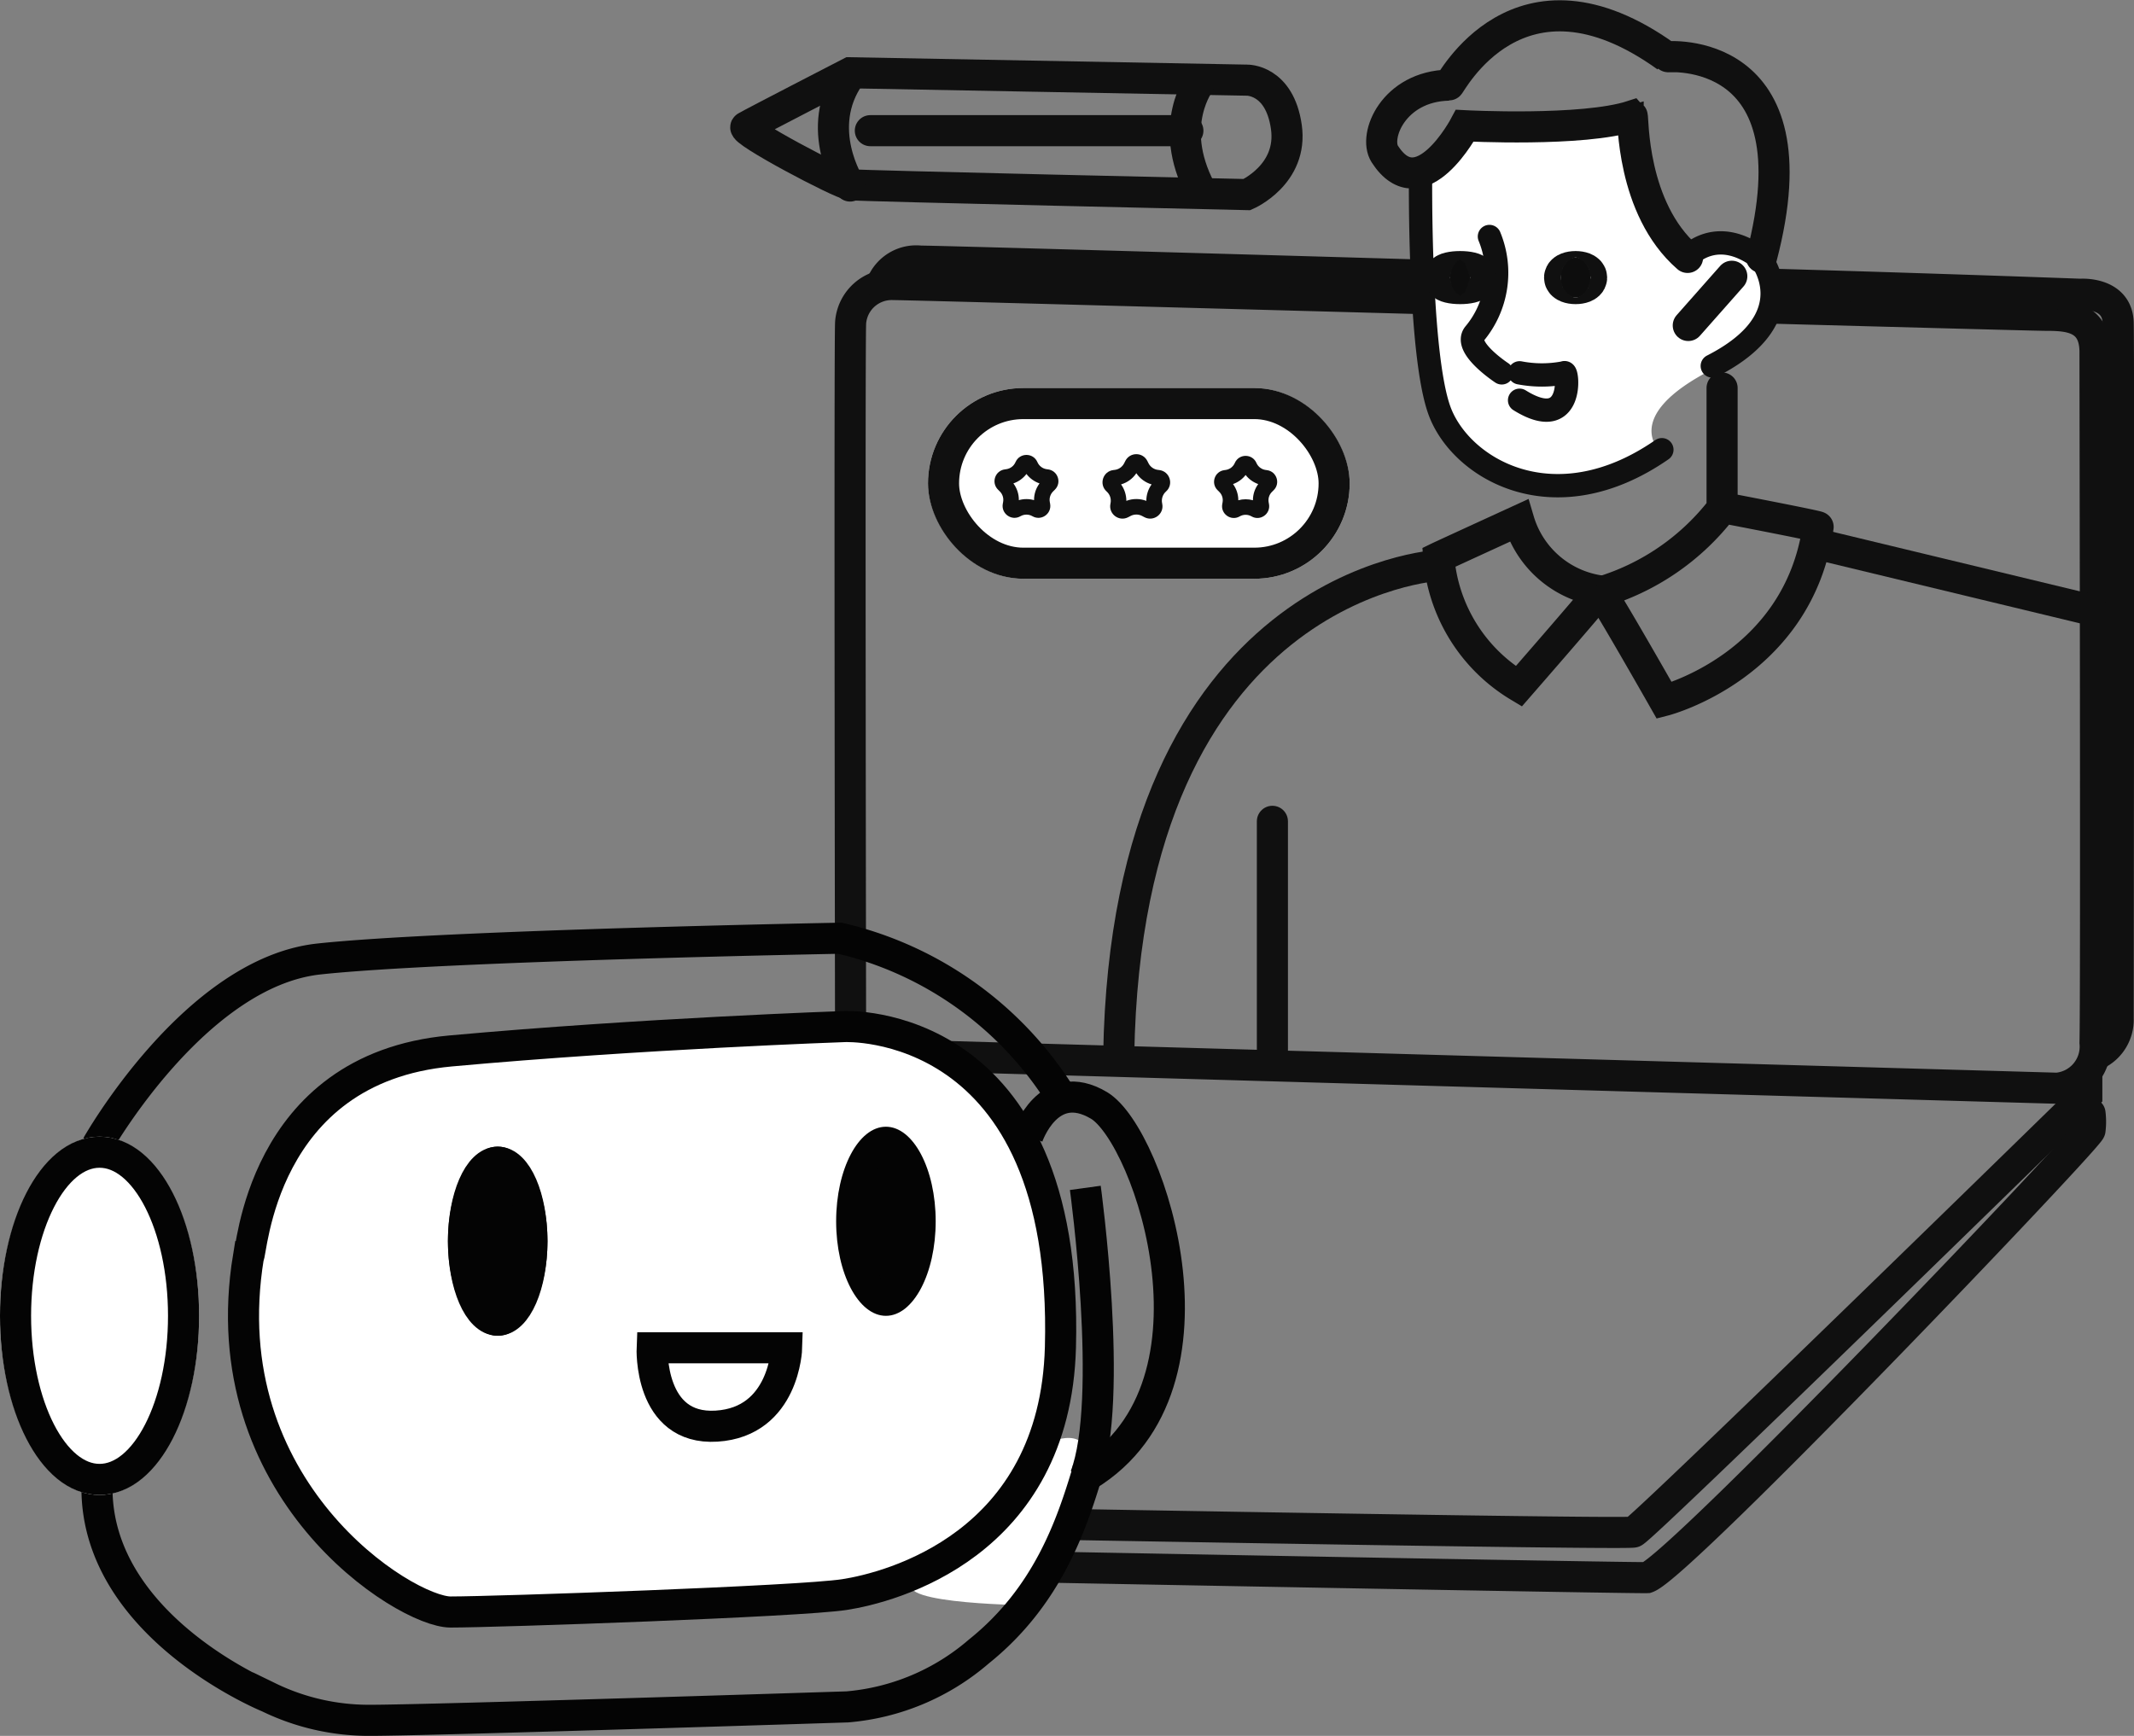 <svg xmlns="http://www.w3.org/2000/svg" width="137.283" height="111.685" viewBox="0 0 137.283 111.685">
  <rect x="0" y="0" width="137.283" height="111.685" fill="#808080" stroke="none"/>
  <g id="组_4455" data-name="组 4455" transform="translate(-1218.779 -2877.319)">
    <g id="组_4071" data-name="组 4071" transform="translate(1245.218 2878.337)">
      <path id="路径_2147" data-name="路径 2147" d="M6389.88,3393.4a2.688,2.688,0,0,0,2.448-2.933c.079-2.851,0-42.123,0-44.421s-1.743-2.375-3.168-2.375-72.529-1.979-74.114-1.979a2.652,2.652,0,0,0-2.772,2.455c-.078,1.346,0,47.033,0,47.033Z" transform="translate(-6283.992 -3324.402)" fill="none" stroke="#101010" stroke-linecap="round" stroke-width="2"/>
      <path id="路径_2148" data-name="路径 2148" d="M6315.377,3340.863a2.394,2.394,0,0,1,2.5-1.505c.911,0,15.466.413,31.667.881,7.816.226,16.482.412,23.767.625,11.1.324,19.182.627,19.182.627s2.375-.183,2.436,1.827,0,43.428,0,44.768a2.469,2.469,0,0,1-1.4,2.314" transform="translate(-6285.104 -3323.576)" fill="none" stroke="#101010" stroke-linecap="round" stroke-width="2"/>
      <path id="路径_2167" data-name="路径 2167" d="M6384.579,3346.4c-6.958,4.817-12.98,1.2-14.318-2.543s-1.205-15.255-1.205-15.255a6.49,6.49,0,0,0,2.857-3.073c-.022-.042,6.931.512,10.748-.554,0,.042.319,5.822,3.54,9.042.021,0,1.834-2.133,4.734.084.021.021,2.986,3.8-3.112,6.91S6384.579,3346.4,6384.579,3346.4Z" transform="translate(-6304.108 -3318.261)" fill="#fff"/>
      <path id="路径_2149" data-name="路径 2149" d="M6296.754,3418.382s-27.677,27.919-28.072,28.379a.989.989,0,0,0,0,1.09s77.835,1.493,78.468,1.263,29.164-28.126,29.164-28.126V3419.9" transform="translate(-6268.506 -3351.559)" fill="none" stroke="#101010" stroke-linecap="round" stroke-width="2"/>
      <path id="路径_2150" data-name="路径 2150" d="M6376.792,3424.252a4.308,4.308,0,0,1,0,1.079c-.08.511-26.361,28.053-28.5,28.791-1.188.057-77.756-1.42-77.756-1.42a1.983,1.983,0,0,1-1.267-1.7" transform="translate(-6268.777 -3353.637)" fill="none" stroke="#101010" stroke-linecap="round" stroke-width="2"/>
      <g id="矩形_1926" data-name="矩形 1926" transform="translate(33.26 23.947)" fill="#fff" stroke="#101010" stroke-linecap="round" stroke-width="2">
        <rect width="27.128" height="12.272" rx="6.136" stroke="none"/>
        <rect x="1" y="1" width="25.128" height="10.272" rx="5.136" fill="none"/>
      </g>
      <g id="多边形_2" data-name="多边形 2" transform="translate(36.651 27.139)" fill="#fff" stroke-linecap="round">
        <path d="M 3.711 4.661 C 3.666 4.661 3.621 4.649 3.578 4.623 C 3.385 4.512 3.166 4.453 2.943 4.453 C 2.721 4.453 2.502 4.512 2.309 4.623 C 2.266 4.649 2.221 4.661 2.176 4.661 C 2.098 4.661 2.02 4.624 1.967 4.56 C 1.916 4.5 1.898 4.427 1.913 4.345 L 1.934 4.23 C 2.009 3.818 1.876 3.396 1.577 3.102 L 1.467 2.993 C 1.36 2.888 1.385 2.766 1.401 2.718 C 1.417 2.671 1.47 2.559 1.619 2.539 L 1.701 2.528 C 2.134 2.471 2.514 2.188 2.692 1.789 L 2.7 1.77 C 2.764 1.628 2.891 1.612 2.943 1.612 C 2.995 1.612 3.123 1.628 3.187 1.77 L 3.195 1.789 C 3.373 2.188 3.753 2.471 4.186 2.528 L 4.268 2.539 C 4.417 2.559 4.47 2.671 4.486 2.718 C 4.502 2.766 4.527 2.888 4.42 2.993 L 4.31 3.102 C 4.011 3.396 3.878 3.818 3.953 4.23 L 3.974 4.345 C 3.989 4.427 3.97 4.5 3.92 4.56 C 3.867 4.624 3.789 4.661 3.711 4.661 Z" stroke="none"/>
        <path d="M 2.943 2.338 C 2.73 2.618 2.436 2.831 2.102 2.945 C 2.335 3.256 2.459 3.634 2.454 4.022 C 2.771 3.931 3.116 3.931 3.432 4.022 C 3.428 3.634 3.552 3.256 3.785 2.945 C 3.451 2.831 3.157 2.618 2.943 2.338 M 2.943 1.112 C 3.226 1.112 3.508 1.264 3.643 1.566 L 3.652 1.585 C 3.76 1.828 3.987 1.998 4.251 2.032 L 4.333 2.043 C 4.966 2.127 5.225 2.901 4.771 3.349 L 4.661 3.458 C 4.48 3.636 4.399 3.892 4.445 4.141 L 4.466 4.255 C 4.583 4.898 3.893 5.384 3.327 5.056 C 3.09 4.919 2.797 4.919 2.559 5.056 C 1.994 5.384 1.304 4.898 1.421 4.255 L 1.442 4.141 C 1.488 3.892 1.407 3.636 1.226 3.458 L 1.116 3.349 C 0.662 2.901 0.921 2.127 1.554 2.043 L 1.636 2.032 C 1.9 1.998 2.127 1.828 2.235 1.585 L 2.244 1.566 C 2.379 1.264 2.661 1.112 2.943 1.112 Z" stroke="none" fill="#101010"/>
      </g>
      <g id="多边形_3" data-name="多边形 3" transform="translate(43.433 27.213)" fill="#fff" stroke-linecap="round">
        <path d="M 4.119 4.637 C 4.074 4.637 4.028 4.626 3.984 4.602 L 3.827 4.521 C 3.643 4.425 3.437 4.374 3.23 4.374 C 3.022 4.374 2.816 4.425 2.632 4.521 L 2.476 4.602 C 2.431 4.626 2.385 4.637 2.34 4.637 C 2.253 4.637 2.168 4.595 2.11 4.525 C 2.071 4.478 2.03 4.397 2.053 4.284 L 2.061 4.242 C 2.152 3.792 1.996 3.323 1.652 3.019 C 1.524 2.905 1.55 2.766 1.567 2.712 C 1.584 2.657 1.642 2.529 1.812 2.508 L 1.894 2.499 C 2.329 2.447 2.705 2.182 2.899 1.79 L 2.967 1.653 C 3.04 1.506 3.175 1.49 3.23 1.49 C 3.284 1.49 3.419 1.506 3.492 1.653 L 3.56 1.79 C 3.755 2.182 4.13 2.447 4.565 2.499 L 4.647 2.508 C 4.817 2.529 4.875 2.657 4.892 2.712 C 4.909 2.766 4.935 2.905 4.807 3.019 C 4.463 3.323 4.307 3.792 4.398 4.242 L 4.406 4.284 C 4.429 4.397 4.388 4.478 4.349 4.525 C 4.291 4.595 4.206 4.637 4.119 4.637 Z" stroke="none"/>
        <path d="M 3.23 2.215 C 2.996 2.564 2.649 2.818 2.247 2.935 C 2.468 3.242 2.588 3.614 2.587 3.994 C 2.996 3.837 3.463 3.837 3.872 3.994 C 3.871 3.614 3.991 3.242 4.212 2.935 C 3.811 2.818 3.463 2.564 3.23 2.215 M 3.23 0.99 C 3.512 0.99 3.794 1.137 3.94 1.431 L 4.008 1.567 C 4.127 1.807 4.359 1.971 4.624 2.002 L 4.706 2.012 C 5.385 2.093 5.65 2.938 5.139 3.392 C 4.927 3.58 4.832 3.866 4.888 4.143 L 4.896 4.185 C 5.028 4.839 4.344 5.354 3.752 5.046 L 3.596 4.964 C 3.366 4.845 3.093 4.845 2.863 4.964 L 2.707 5.046 C 2.115 5.354 1.431 4.839 1.563 4.185 L 1.571 4.143 C 1.627 3.866 1.532 3.58 1.321 3.392 C 0.809 2.938 1.074 2.093 1.753 2.012 L 1.835 2.002 C 2.101 1.971 2.332 1.807 2.451 1.567 L 2.519 1.431 C 2.665 1.137 2.947 0.99 3.23 0.99 Z" stroke="none" fill="#101010"/>
      </g>
      <g id="多边形_4" data-name="多边形 4" transform="translate(50.787 27.213)" fill="#fff" stroke-linecap="round">
        <path d="M 3.664 4.597 C 3.621 4.597 3.578 4.584 3.536 4.56 C 3.345 4.449 3.127 4.391 2.907 4.391 C 2.686 4.391 2.468 4.449 2.277 4.56 C 2.235 4.584 2.192 4.597 2.149 4.597 C 2.074 4.597 1.998 4.56 1.947 4.499 C 1.899 4.441 1.881 4.371 1.895 4.292 L 1.916 4.179 C 1.99 3.769 1.858 3.351 1.562 3.059 L 1.453 2.951 C 1.35 2.849 1.374 2.732 1.39 2.686 C 1.405 2.641 1.456 2.532 1.6 2.513 L 1.681 2.503 C 2.11 2.446 2.487 2.165 2.664 1.769 L 2.672 1.75 C 2.733 1.613 2.856 1.599 2.907 1.599 C 2.957 1.599 3.08 1.613 3.141 1.751 L 3.149 1.769 C 3.326 2.165 3.703 2.446 4.132 2.503 L 4.214 2.513 C 4.357 2.532 4.408 2.641 4.423 2.686 C 4.439 2.732 4.463 2.849 4.36 2.951 L 4.251 3.059 C 3.955 3.351 3.823 3.769 3.897 4.179 L 3.918 4.292 C 3.932 4.371 3.915 4.441 3.866 4.499 C 3.815 4.56 3.74 4.597 3.664 4.597 Z" stroke="none"/>
        <path d="M 2.907 2.329 C 2.699 2.597 2.416 2.801 2.096 2.914 C 2.318 3.216 2.437 3.581 2.436 3.955 C 2.741 3.87 3.072 3.87 3.377 3.955 C 3.376 3.581 3.495 3.216 3.717 2.914 C 3.397 2.801 3.114 2.597 2.907 2.329 M 2.907 1.099 C 3.185 1.099 3.464 1.248 3.598 1.547 L 3.606 1.565 C 3.713 1.805 3.937 1.972 4.198 2.007 L 4.279 2.018 C 4.903 2.1 5.16 2.865 4.711 3.307 L 4.602 3.415 C 4.424 3.59 4.344 3.843 4.389 4.089 L 4.41 4.202 C 4.525 4.837 3.844 5.316 3.286 4.993 C 3.051 4.857 2.762 4.857 2.527 4.993 C 1.969 5.316 1.288 4.837 1.403 4.202 L 1.424 4.089 C 1.469 3.843 1.389 3.59 1.211 3.415 L 1.102 3.307 C 0.653 2.865 0.91 2.1 1.534 2.018 L 1.615 2.007 C 1.876 1.972 2.1 1.805 2.207 1.565 L 2.215 1.547 C 2.349 1.248 2.628 1.099 2.907 1.099 Z" stroke="none" fill="#101010"/>
      </g>
      <path id="路径_2152" data-name="路径 2152" d="M6384.579,3346.4c-6.958,4.817-12.98,1.2-14.318-2.543s-1.205-15.255-1.205-15.255a6.49,6.49,0,0,0,2.857-3.073c-.022-.042,6.931.512,10.748-.554,0,.042.319,5.822,3.54,9.042.021,0,1.834-2.133,4.734.084.021.021,2.986,3.8-3.112,6.91" transform="translate(-6304.108 -3318.484)" fill="none" stroke="#101010" stroke-linecap="round" stroke-width="1.5"/>
      <path id="路径_2153" data-name="路径 2153" d="M6376.021,3375.869a10.675,10.675,0,0,1-5.147-8.3c.206-.1,5.147-2.367,5.147-2.367a6.408,6.408,0,0,0,5.25,4.529C6381.372,3369.732,6376.021,3375.869,6376.021,3375.869Z" transform="translate(-6304.755 -3332.729)" fill="none" stroke="#101010" stroke-linecap="round" stroke-width="2"/>
      <path id="路径_2154" data-name="路径 2154" d="M6394.793,3352v7.751a15.423,15.423,0,0,1-7.839,5.384c.158,0,4.117,6.968,4.117,6.968s8.631-2.217,9.9-11.165c.045-.055-5.858-1.187-5.858-1.187" transform="translate(-6310.448 -3328.053)" fill="none" stroke="#101010" stroke-linecap="round" stroke-width="2"/>
      <path id="路径_2155" data-name="路径 2155" d="M6389.621,3330.47c3.642-13.857-6.177-12.906-6.1-12.906-9.582-6.889-13.936,1.9-14.016,1.821-3.562.08-4.855,3.289-4.116,4.435,2.3,3.563,5.147-1.822,5.147-1.822s7.6.4,10.769-.633c.08.079-.079,5.939,3.563,9.106" transform="translate(-6302.742 -3314.926)" fill="none" stroke="#101010" stroke-linecap="round" stroke-width="2"/>
      <path id="路径_2157" data-name="路径 2157" d="M6398.523,3340.868l-2.8,3.167" transform="translate(-6313.553 -3324.112)" fill="none" stroke="#101010" stroke-linecap="round" stroke-width="2"/>
      <path id="路径_2158" data-name="路径 2158" d="M6375.318,3336.907a6.106,6.106,0,0,1-.975,6.273c-.679.895,1.767,2.5,1.767,2.5" transform="translate(-6305.94 -3322.709)" fill="none" stroke="#101010" stroke-linecap="round" stroke-width="1.5"/>
      <path id="路径_2159" data-name="路径 2159" d="M6378.922,3350.48a7.588,7.588,0,0,0,2.872,0c.243-.244.65,3.959-2.872,1.766" transform="translate(-6307.604 -3327.511)" fill="none" stroke="#101010" stroke-linecap="round" stroke-width="1.5"/>
      <g id="椭圆_58" data-name="椭圆 58" transform="translate(73.952 15.55)" fill="#0d0d0d" stroke="#101010" stroke-linecap="round" stroke-width="3">
        <ellipse cx="0.969" cy="1.292" rx="0.969" ry="1.292" stroke="none"/>
        <ellipse cx="0.969" cy="1.292" rx="0.531" ry="0.208" fill="none"/>
      </g>
      <g id="椭圆_59" data-name="椭圆 59" transform="translate(66.847 15.55)" fill="#0d0d0d" stroke="#101010" stroke-linecap="round" stroke-width="3">
        <ellipse cx="0.646" cy="1.292" rx="0.646" ry="1.292" stroke="none"/>
        <ellipse cx="0.646" cy="1.292" rx="0.854" ry="0.208" fill="none"/>
      </g>
      <path id="路径_2160" data-name="路径 2160" d="M6359.585,3369.663s-20.075,1.03-20.589,31.5" transform="translate(-6293.466 -3334.308)" fill="none" stroke="#101010" stroke-linecap="round" stroke-width="2"/>
      <path id="路径_2161" data-name="路径 2161" d="M6408.653,3367.562l17.593,4.24" transform="translate(-6318.131 -3333.563)" fill="none" stroke="#101010" stroke-linecap="round" stroke-width="2"/>
      <path id="路径_2162" data-name="路径 2162" d="M6354.3,3395.162V3410.5" transform="translate(-6298.884 -3343.337)" fill="none" stroke="#101010" stroke-linecap="round" stroke-width="2"/>
      <path id="路径_2163" data-name="路径 2163" d="M6308.56,3320.6s-6.3,3.247-6.694,3.484,6.025,3.642,6.694,3.721,25.533.633,25.533.633,2.972-1.289,2.534-4.354-2.534-3.009-2.534-3.009Z" transform="translate(-6280.313 -3316.936)" fill="none" stroke="#101010" stroke-linecap="round" stroke-width="2"/>
      <path id="路径_2164" data-name="路径 2164" d="M6311.652,3327.974s-2.412-3.721,0-7.126" transform="translate(-6283.403 -3317.023)" fill="none" stroke="#101010" stroke-linecap="round" stroke-width="2"/>
      <path id="路径_2165" data-name="路径 2165" d="M6314.258,3326.365h20.428" transform="translate(-6284.707 -3318.976)" fill="none" stroke="#101010" stroke-linecap="round" stroke-width="2"/>
      <path id="路径_2166" data-name="路径 2166" d="M6346.6,3321.461s-2.2,2.771,0,6.968" transform="translate(-6295.812 -3317.24)" fill="none" stroke="#101010" stroke-linecap="round" stroke-width="2"/>
    </g>
    <path id="路径_2175" data-name="路径 2175" d="M6347.387,3445.975s-4.557,6.668-7.891,8.446,6.668,1.889,6.668,1.889,4-6.89,4-9.335S6347.387,3445.975,6347.387,3445.975Z" transform="translate(-5061.436 -475.715)" fill="#fff"/>
    <g id="组_4073" data-name="组 4073" transform="translate(1218.779 2937.684)">
      <path id="路径_2172" data-name="路径 2172" d="M6052.033,3621.143s1.875,13.675,0,18.573" transform="translate(-5982.213 -3605.081)" fill="none" stroke="#040404" stroke-width="2"/>
      <g id="组_4072" data-name="组 4072">
        <path id="路径_2168" data-name="路径 2168" d="M5967.782,3619.732c.224,0,.672-12.107,13-13.228s25.335-1.569,25.335-1.569,14.47-.723,13.9,20.627c-.34,12.777-10.986,15.471-13.9,15.919s-22.421,1.121-25.335,1.121S5965.315,3634.754,5967.782,3619.732Z" transform="translate(-5951.798 -3599.251)" fill="#fff" stroke="#040404" stroke-width="2"/>
        <path id="路径_2169" data-name="路径 2169" d="M5952.742,3650.805c0,8.968,11.038,13.452,11.038,13.452a14.734,14.734,0,0,0,6.541,1.486c3.847,0,30.694-.864,30.694-.864a14.844,14.844,0,0,0,8.449-3.555c4.444-3.556,5.98-8.182,7-11.558" transform="translate(-5946.504 -3615.424)" fill="none" stroke="#040404" stroke-width="2"/>
        <path id="路径_2170" data-name="路径 2170" d="M5952.742,3609.406s6.275-11.147,14.282-12.01,33.52-1.335,33.52-1.335a22.934,22.934,0,0,1,14.288,10.284" transform="translate(-5946.504 -3596.061)" fill="none" stroke="#040404" stroke-width="2"/>
        <g id="椭圆_60" data-name="椭圆 60" transform="translate(0 12.768)" fill="#fff" stroke="#040404" stroke-width="2">
          <ellipse cx="6.404" cy="11.526" rx="6.404" ry="11.526" stroke="none"/>
          <ellipse cx="6.404" cy="11.526" rx="5.404" ry="10.526" fill="none"/>
        </g>
        <path id="路径_2171" data-name="路径 2171" d="M6046.234,3614.569s1.326-3.953,4.592-2.013,8.878,18.573-1.224,24.084" transform="translate(-5980.128 -3601.801)" fill="none" stroke="#040404" stroke-width="2"/>
        <g id="椭圆_61" data-name="椭圆 61" transform="translate(28.816 13.409)" fill="#040404" stroke="#040404" stroke-width="2">
          <ellipse cx="3.202" cy="6.083" rx="3.202" ry="6.083" stroke="none"/>
          <ellipse cx="3.202" cy="6.083" rx="2.202" ry="5.083" fill="none"/>
        </g>
        <g id="路径_2174" data-name="路径 2174" transform="translate(53.79 12.128)" fill="#040404">
          <path d="M 3.202 11.167 C 2.749 11.167 2.234 10.7 1.823 9.919 C 1.3 8.926 1 7.528 1 6.083 C 1 4.639 1.3 3.241 1.823 2.248 C 2.234 1.466 2.749 1 3.202 1 C 3.654 1 4.17 1.466 4.581 2.248 C 5.104 3.241 5.404 4.639 5.404 6.083 C 5.404 7.528 5.104 8.926 4.581 9.919 C 4.17 10.7 3.654 11.167 3.202 11.167 Z" stroke="none"/>
          <path d="M 3.202 2.041 C 3.063 2.155 2.804 2.45 2.552 3.042 C 2.196 3.877 2 4.957 2 6.083 C 2 7.209 2.196 8.29 2.552 9.125 C 2.804 9.717 3.063 10.012 3.202 10.126 C 3.341 10.012 3.599 9.717 3.851 9.125 C 4.207 8.29 4.404 7.209 4.404 6.083 C 4.404 4.957 4.207 3.877 3.851 3.042 C 3.599 2.45 3.341 2.155 3.202 2.041 M 3.202 0 C 4.97 0 6.404 2.724 6.404 6.083 C 6.404 9.443 4.97 12.167 3.202 12.167 C 1.433 12.167 4.291534423828125e-06 9.443 4.291534423828125e-06 6.083 C 4.291534423828125e-06 2.724 1.433 0 3.202 0 Z" stroke="none" fill="#040404"/>
        </g>
        <path id="路径_2173" data-name="路径 2173" d="M6008.514,3637.209h8.654s-.133,4.768-4.51,5.042S6008.514,3637.209,6008.514,3637.209Z" transform="translate(-5966.561 -3610.859)" fill="none" stroke="#040404" stroke-width="2"/>
      </g>
    </g>
  </g>
</svg>
